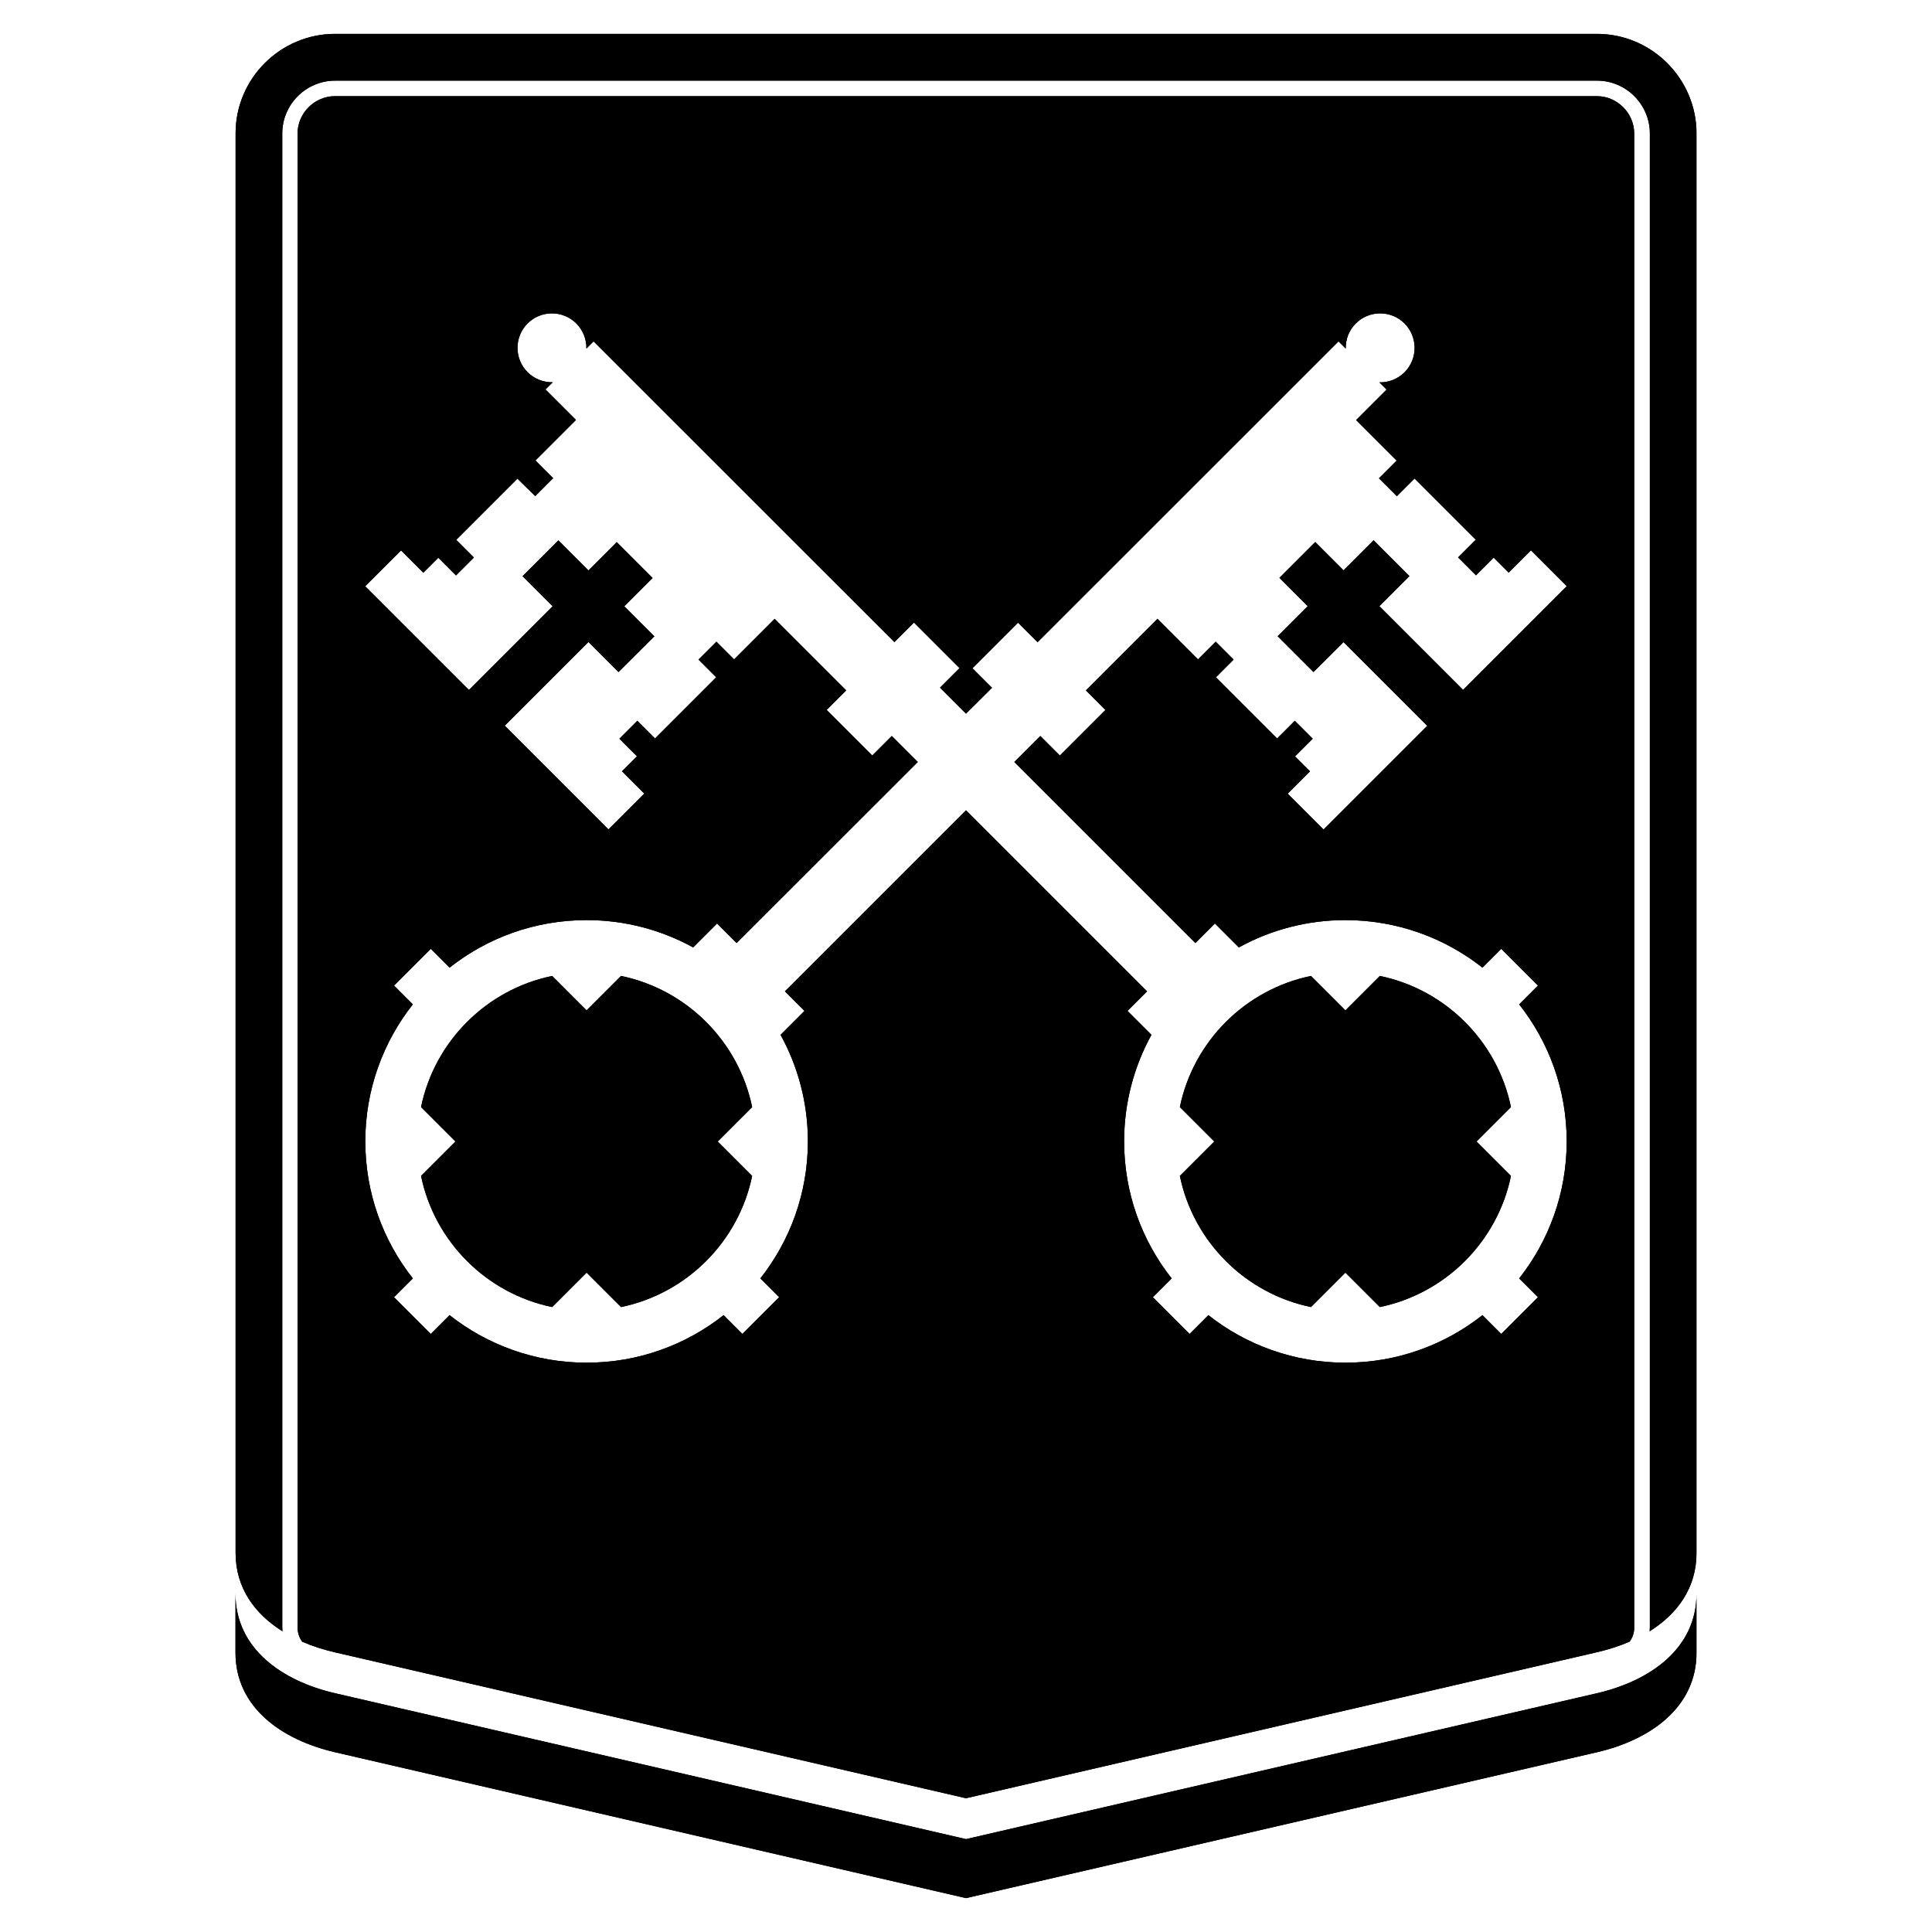 <?xml version="1.0" encoding="utf-8"?>
<!-- Generator: Adobe Illustrator 24.1.2, SVG Export Plug-In . SVG Version: 6.00 Build 0)  -->
<svg version="1.1" id="Camada_1" xmlns="http://www.w3.org/2000/svg" xmlns:xlink="http://www.w3.org/1999/xlink" x="0px" y="0px"
	 viewBox="0 0 1768 1768" style="enable-background:new 0 0 1768 1768;" xml:space="preserve">
<style type="text/css">
	.st0{clip-path:url(#SVGID_2_);}
	.st1{clip-path:url(#SVGID_4_);}
</style>
<g>
	<g>
		<defs>
			<path id="SVGID_1_" d="M1552.5,1458.4v54c0,50.1-42.3,79.8-91.1,91.1L884,1737l-577.4-133.5c-48.8-11.3-91.1-41-91.1-91.1v-54
				c0,50.1,42.3,79.8,91.1,91.1L884,1683l577.4-133.5C1510.2,1538.2,1552.5,1508.5,1552.5,1458.4"/>
		</defs>
		<use xlink:href="#SVGID_1_"  style="overflow:visible;fill-rule:evenodd;clip-rule:evenodd;"/>
		<clipPath id="SVGID_2_">
			<use xlink:href="#SVGID_1_"  style="overflow:visible;"/>
		</clipPath>
		<rect x="215.5" y="1458.4" class="st0" width="1336.9" height="278.6"/>
	</g>
	<g>
		<defs>
			<path id="SVGID_3_" d="M536.8,1164.6l-31.5,31.5c-30.1-6.2-57-21.2-77.9-42.1c-20.9-20.9-35.9-47.8-42.1-77.9l31.5-31.5
				l-31.5-31.5c6.2-30.1,21.2-57,42.1-77.9c20.9-20.9,47.8-35.9,77.9-42.1l31.5,31.5l31.5-31.5c30.1,6.2,57,21.2,77.9,42.1
				c20.9,20.9,35.9,47.8,42.1,77.9l-31.5,31.5l31.5,31.5c-6.2,30.1-21.2,57-42.1,77.9c-20.9,20.9-47.8,35.9-77.9,42.1L536.8,1164.6z
				 M1285.3,296c-12.3-12.3-32.3-12.3-44.6,0c-6.3,6.3-9.4,14.7-9.2,23l-6.6-6.6L949.5,587.7l-17.9-17.9l-41.7,41.7l17.9,17.9
				L884,653.1l-23.8-23.8l17.9-17.9l-41.7-41.7l-17.9,17.9L543.2,312.4l-6.6,6.6c0.2-8.3-2.9-16.6-9.2-23
				c-12.3-12.3-32.3-12.3-44.6,0c-12.3,12.3-12.3,32.3,0,44.6c6.3,6.3,14.7,9.4,23,9.2l-6.6,6.6l27.9,27.9l-37.1,37.1l16.2,16.2
				l-16.4,16.4L473.5,438l-56,56l16.2,16.2l-16.4,16.4l-16.2-16.2l-13.7,13.7L367,503.7l-32.8,32.8l94.9,94.9l76.6-76.6l-27.5-27.5
				l32.8-32.8l27.5,27.5l25.9-25.9l32.8,32.8l-25.9,25.9l27.5,27.5L566,615l-27.5-27.5l-76.6,76.6l94.9,94.9l32.8-32.8l-20.4-20.4
				l13.7-13.7L566.8,676l16.4-16.4l16.2,16.2l56-56l-16.2-16.2l16.4-16.4l16.2,16.2l37.1-37.1l65.5,65.5l-17.9,17.9l41.7,41.7
				l17.9-17.9l23.8,23.8L674.1,863l-17.9-17.9L634.3,867c-28.9-15.9-62.2-25-97.5-25c-47.4,0-90.9,16.3-125.4,43.5l-17.2-17.2
				l-33.6,33.6l17.2,17.2c-27.2,34.5-43.5,78.1-43.5,125.4c0,47.4,16.3,90.9,43.5,125.4l-17.2,17.2l33.6,33.6l17.2-17.2
				c34.5,27.2,78.1,43.5,125.4,43.5c47.4,0,90.9-16.3,125.4-43.5l17.2,17.2l33.6-33.6l-17.2-17.2c27.2-34.5,43.5-78.1,43.5-125.4
				c0-35.3-9.1-68.6-25-97.5l21.9-21.9l-17.9-17.9L884,741.5l165.7,165.7l-17.9,17.9l21.9,21.9c-15.9,28.9-25,62.2-25,97.5
				c0,47.4,16.3,90.9,43.5,125.4l-17.2,17.2l33.6,33.6l17.2-17.2c34.5,27.2,78.1,43.5,125.4,43.5c47.4,0,90.9-16.3,125.4-43.5
				l17.2,17.2l33.6-33.6l-17.2-17.2c27.2-34.5,43.5-78.1,43.5-125.4c0-47.4-16.3-90.9-43.5-125.4l17.2-17.2l-33.6-33.6l-17.2,17.2
				c-34.5-27.2-78.1-43.5-125.4-43.5c-35.4,0-68.6,9.1-97.5,25l-21.9-21.9l-17.9,17.9L928.2,697.3l23.8-23.8l17.9,17.9l41.7-41.7
				l-17.9-17.9l65.5-65.5l37.1,37.1l16.2-16.2l16.4,16.4l-16.2,16.2l56,56l16.2-16.2l16.4,16.4l-16.2,16.2l13.7,13.7l-20.4,20.4
				l32.8,32.8l94.9-94.9l-76.6-76.6L1202,615l-32.8-32.8l27.5-27.5l-25.9-25.9l32.8-32.8l25.9,25.9l27.5-27.5l32.8,32.8l-27.5,27.5
				l76.6,76.6l94.9-94.9l-32.8-32.8l-20.4,20.4l-13.7-13.7l-16.2,16.2l-16.4-16.4l16.2-16.2l-56-56l-16.2,16.2l-16.4-16.4l16.2-16.2
				l-37.1-37.1l27.9-27.9l-6.6-6.6c8.3,0.2,16.6-2.9,23-9.2C1297.6,328.3,1297.6,308.4,1285.3,296z M949.9,856.5V1280
				c0,33.8,1.5,60.4,4.8,79.8c3.2,19.3,8.5,35,16,46.7c10.4,16.4,24.1,28.4,40.6,36.3c16.6,7.9,38.6,12.6,66.1,14.3v13.7H690.5
				v-13.7c23.4-1.2,42.3-4.6,56.8-10c14.3-5.6,27-13.9,37.9-25.3c12.9-13.1,21.7-29.4,26.1-49.4c4.5-19.9,6.6-50.6,6.6-92.5V856.5
				l65.9-65.9l23,23v585.8c0,6,4.9,10.9,10.9,10.9c6,0,10.9-4.9,10.9-10.9v-564L949.9,856.5z M1077.5,268v13.7
				c-23,1.2-41.7,4.5-56.2,9.7c-14.3,5.1-27.1,13.7-38.6,25.5c-15.7,16.2-25.6,38.8-29,67.6c-2.6,21.6-3.7,46.2-3.7,74.2v79.4
				l-0.5,0.5l-17.9-17.9l-2.7,2.7v-184c0-6-4.9-10.9-10.9-10.9c-6,0-10.9,4.9-10.9,10.9v205.8l-23,23l-47.5-47.5l-17.9,17.9
				l-0.5-0.5v-79.4c0-41.9-2.2-72.6-6.6-92.5c-4.5-19.9-13.4-36.1-26.1-49.4c-11.2-11.7-23.7-20.3-38.4-25.5
				c-14.5-5.1-33.4-8.5-56.4-9.7V268H1077.5z M1491.3,1502.3c-9.5,4.1-19.6,7.3-30,9.7L884,1645.6l-577.4-133.5
				c-10.4-2.4-20.5-5.6-30-9.7c-2.7-3.8-4.3-8.2-4.3-13.2v-1367c0-9.4,3.9-17.9,10.1-24.1c6.2-6.2,14.8-10.1,24.1-10.1h1154.8
				c9.4,0,17.9,3.9,24.1,10.1c6.2,6.2,10.1,14.8,10.1,24.1v1367C1495.6,1494.1,1494,1498.5,1491.3,1502.3z M1231.2,1164.6l31.5,31.5
				c30.1-6.2,57-21.2,77.9-42.1c20.9-20.9,35.9-47.8,42.1-77.9l-31.5-31.5l31.5-31.5c-6.2-30.1-21.2-57-42.1-77.9
				c-20.9-20.9-47.8-35.9-77.9-42.1l-31.5,31.5l-31.5-31.5c-30.1,6.2-57,21.2-77.9,42.1c-20.9,20.9-35.9,47.8-42.1,77.9l31.5,31.5
				l-31.5,31.5c6.2,30.1,21.2,57,42.1,77.9c20.9,20.9,47.8,35.9,77.9,42.1L1231.2,1164.6z M306.6,31h1154.8
				c50.1,0,91.1,41,91.1,91.1V1421c0,32.2-17.5,55.9-42.9,71.8c0.1-1.2,0.2-2.4,0.2-3.7v-1367c0-13.3-5.5-25.4-14.2-34.1
				c-8.8-8.8-20.9-14.2-34.1-14.2H306.6c-13.3,0-25.4,5.5-34.1,14.2c-8.8,8.8-14.2,20.9-14.2,34.1v1367c0,1.3,0.1,2.5,0.2,3.7
				c-25.4-15.9-42.9-39.6-42.9-71.8V122.1C215.5,72,256.5,31,306.6,31z"/>
		</defs>
		<use xlink:href="#SVGID_3_"  style="overflow:visible;fill-rule:evenodd;clip-rule:evenodd;"/>
		<clipPath id="SVGID_4_">
			<use xlink:href="#SVGID_3_"  style="overflow:visible;"/>
		</clipPath>
		<rect x="215.5" y="31" class="st1" width="1336.9" height="1614.6"/>
	</g>
</g>
</svg>
